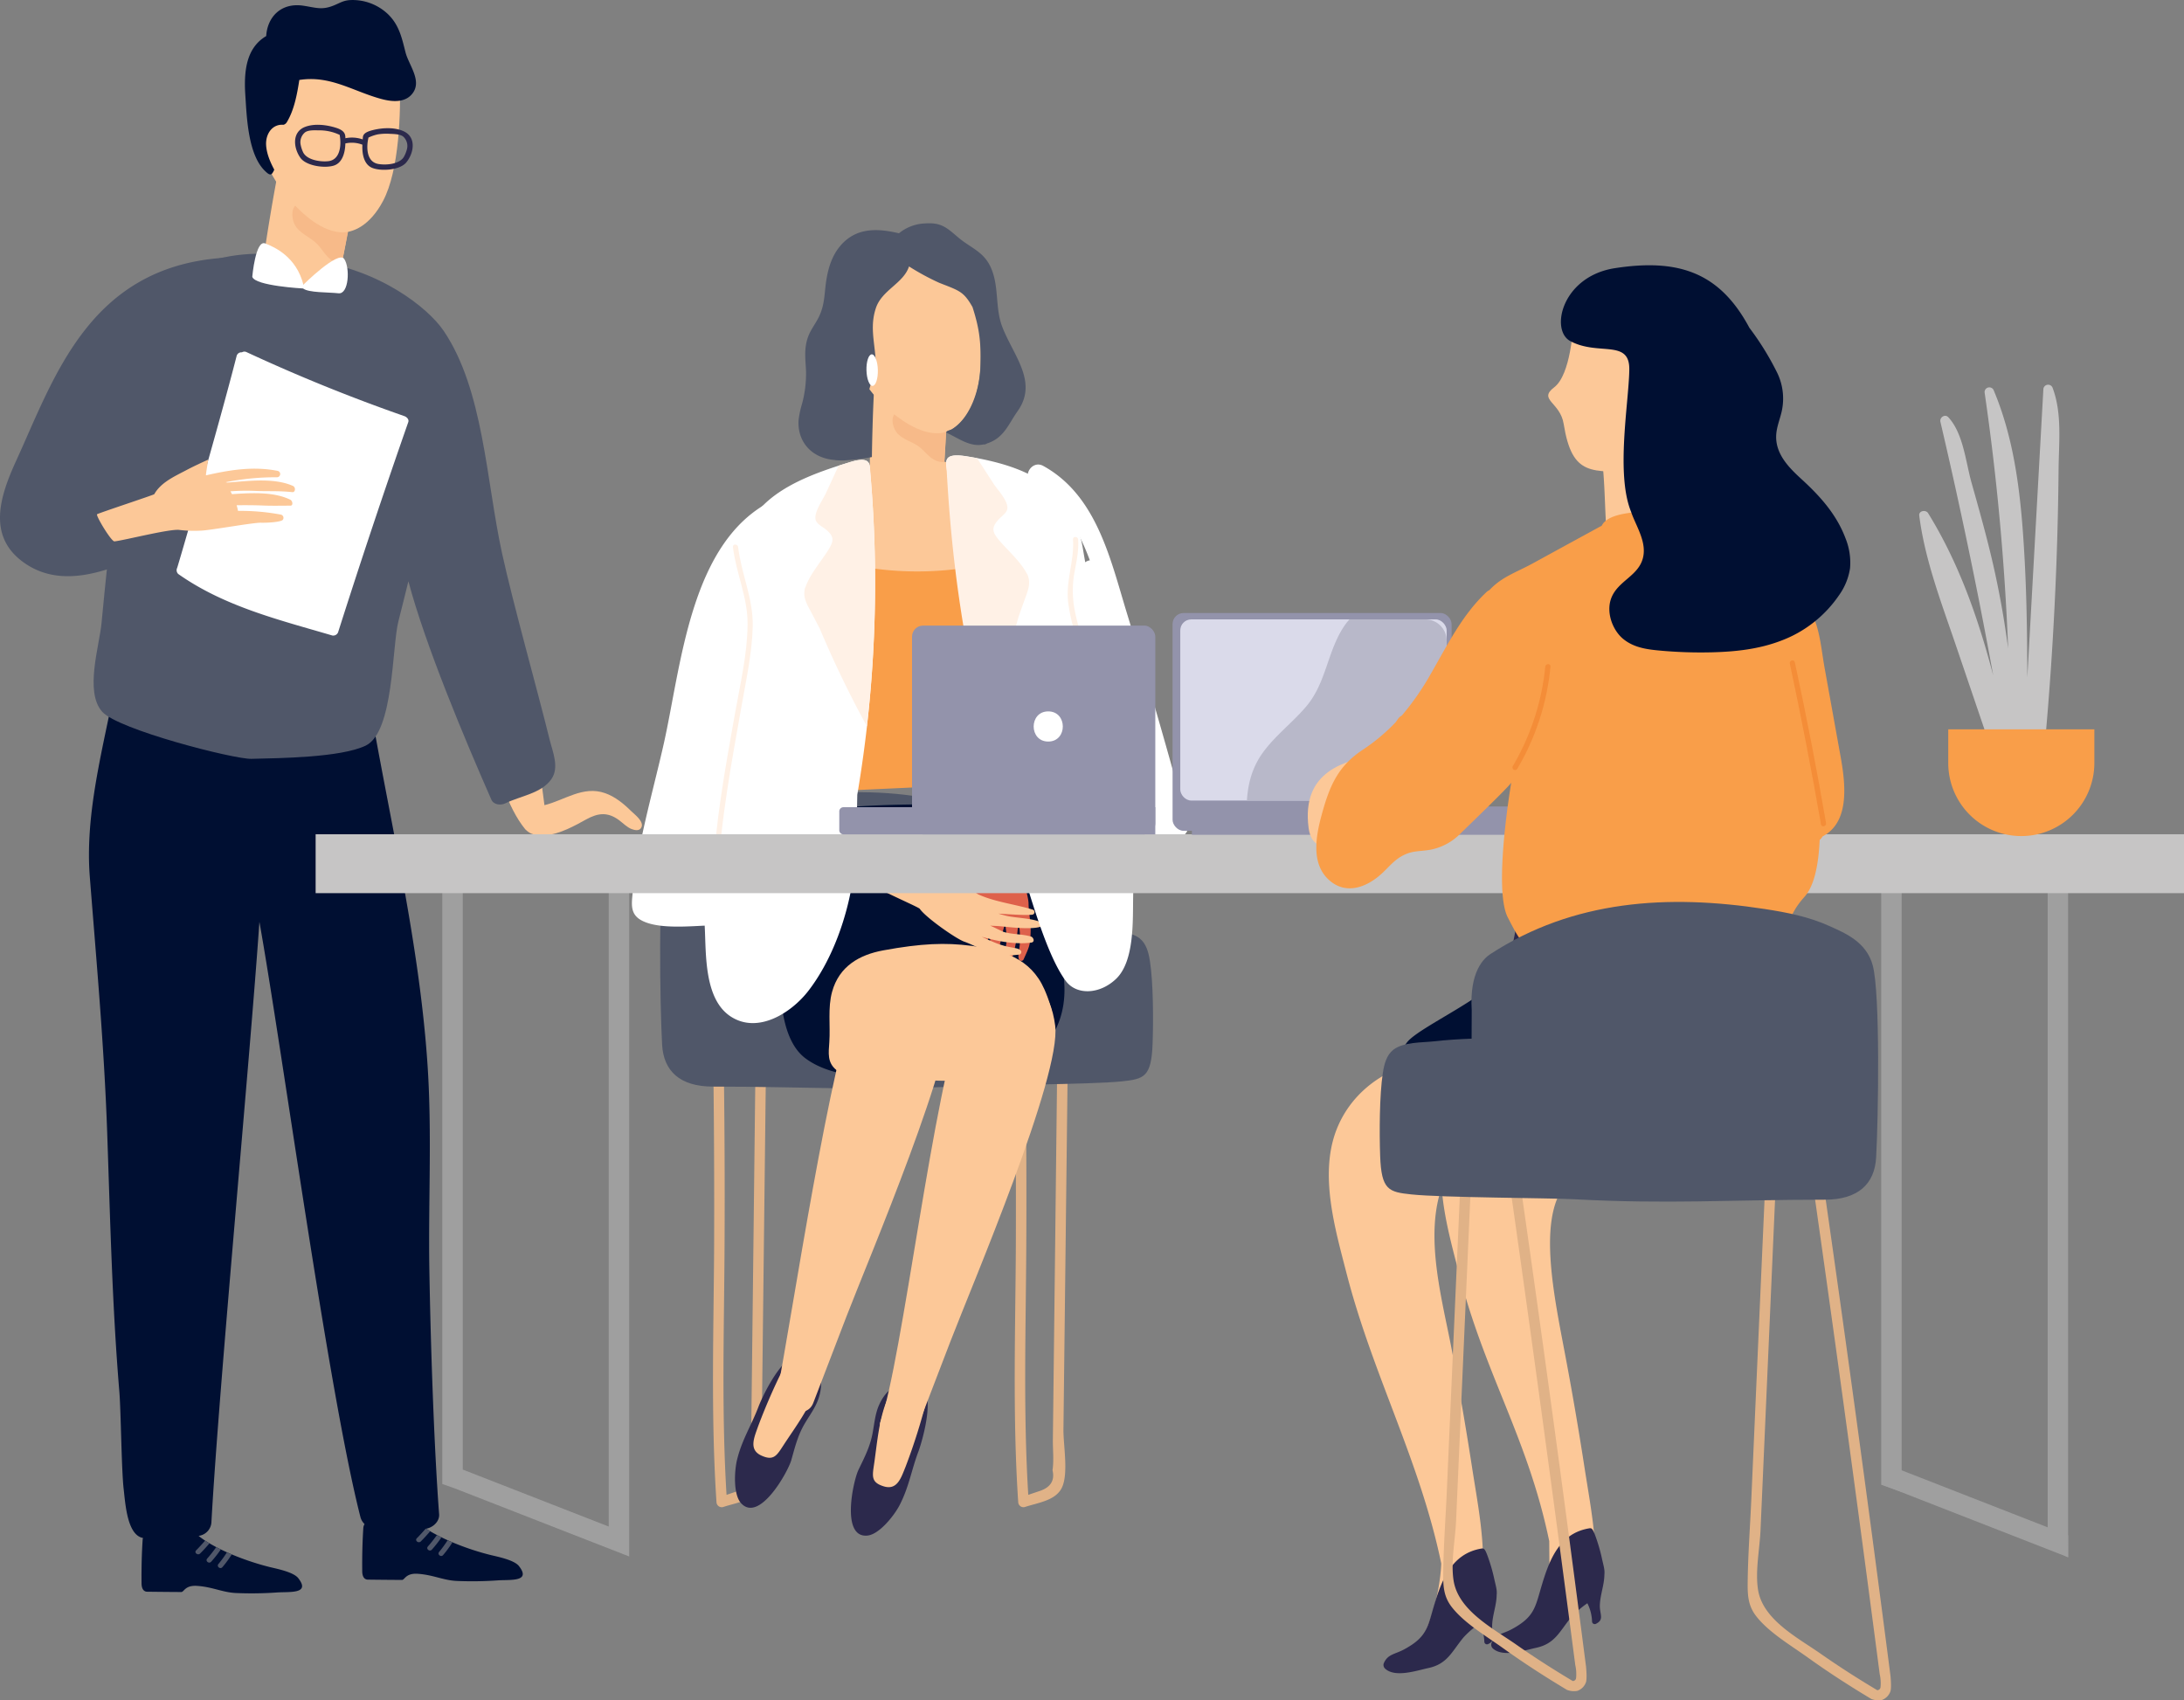 <svg id="Group_3478" data-name="Group 3478" xmlns="http://www.w3.org/2000/svg" width="807.833" height="628.966" viewBox="0 0 807.833 628.966">
  <rect x="0" y="0" width="807.833" height="628.966" fill="#808080" stroke="none"/>
  <g id="Group_3478-2" data-name="Group 3478" transform="translate(244.178 293.01)">
    <path id="Path_4231" data-name="Path 4231" d="M2644.527-1858.2q.687-58.39,1.365-116.778c.028-2.484-3.826-2.484-3.856,0q-.632,50.854-1.2,101.71-.288,24.485-.577,48.973-.152,13.184-.309,26.369c-.04,3.492.418,7.854-.131,11.3q1.389,5.834-5.112,7.823l-3.855,1.306c-1.865-30.468-.9-61-.736-91.5q.26-48.441-.821-96.879c-.058-2.458-3.875-2.467-3.826,0q.972,48.436.787,96.879c-.173,31.385-1.216,62.8.875,94.148a1.955,1.955,0,0,0,2.448,1.863c4.7-1.589,11.3-2.306,13.67-7.087,2.573-5.185.549-15.86.615-21.617Q2644.2-1829.944,2644.527-1858.2Z" transform="translate(-2606.292 2037.42)" fill="#e0b287"/>
    <path id="Path_4232" data-name="Path 4232" d="M2580.68-1858.2q.687-58.39,1.365-116.778c.028-2.484-3.825-2.484-3.856,0q-.633,50.854-1.2,101.71-.289,24.485-.575,48.973-.155,13.184-.309,26.369c-.042,3.492.416,7.854-.133,11.3q1.39,5.834-5.112,7.823L2567-1777.5c-1.865-30.468-.9-61-.735-91.5q.262-48.441-.822-96.879c-.058-2.458-3.875-2.467-3.826,0q.972,48.436.787,96.879c-.173,31.385-1.215,62.8.876,94.148a1.954,1.954,0,0,0,2.447,1.863c4.7-1.589,11.3-2.306,13.67-7.087,2.573-5.185.549-15.86.615-21.617Q2580.349-1829.944,2580.68-1858.2Z" transform="translate(-2430.837 2037.42)" fill="#e0b287"/>
    <path id="Path_4233" data-name="Path 4233" d="M2544.559-1918.042c.54,9.613,6.466,15.46,18.82,15.46,34.88,0,57.029,1.708,91.88-.175,8.691-.468,47.964-.558,59.3-1.755,8.31-.877,10.981-1.58,11.425-14.046.3-8.351.273-22.253-.979-30.369-.5-3.259-1.348-6.54-3.823-8.489-3.671-2.888-10.653-2.626-14.756-3.082-4.625-.512-9.256-.818-13.894-.984-.032-4.229-.054-7.868-.039-10.441.869-14.137-4.461-18.965-6.823-20.5-30.418-19.794-64.938-21.935-100.337-16.486-8.017,1.234-16.123,2.778-23.854,6.3-5.456,2.487-13.347,5.646-15.68,14.333C2543.014-1977.9,2543.757-1932.334,2544.559-1918.042Z" transform="translate(-2543.827 2011.494)" fill="#505769"/>
  </g>
  <path id="Path_4234" data-name="Path 4234" d="M2640.669-1890.61a1.884,1.884,0,0,1,.329.575,1.728,1.728,0,0,1,2.281.509c2.879,3.968,3.274,8.183,1.779,12.878-1.124,3.529-3.391,6.464-5.24,9.621-2.521,4.3-3.562,8.625-4.9,13.375-1.238,4.384-11.782,23.3-18.551,16.027-3.035-3.259-2.516-12.182-1.5-16.241,1.862-7.459,5.269-12.562,7.881-19.453C2624.363-1877.6,2634.076-1898.19,2640.669-1890.61Z" transform="translate(-2342.212 2393.696)" fill="#2c294c"/>
  <path id="Path_4235" data-name="Path 4235" d="M2673.168-2073.142c-30.948,14.929-34.036,61.242-40.708,90.671-4.106,18.107-9.573,36.486-11.427,55-.409,4.1-.758,7.508,3.086,9.719,6.418,3.69,19.162,2.115,26.3,1.972,4.958-.1,4.975-7.809,0-7.715-.367.007-.807.026-1.279.051l.162-.7a3.39,3.39,0,0,0,2.019-3.358q-.078-2.554-.156-5.108a3.835,3.835,0,0,0-2.573-3.494,5.288,5.288,0,0,0,.222-.976c2.376-19.376,2.519-39,6.519-58.124q.7-3.029,1.4-6.057a3.719,3.719,0,0,0-.553-3.072q2.313-18.245,4.145-36.544a3.387,3.387,0,0,0-.154-1.464c.219-.585.427-1.175.652-1.758a3.166,3.166,0,0,0-2.188-4.384c4.448-7.716,10.33-14.116,18.408-18.028C2681.484-2068.668,2677.6-2075.277,2673.168-2073.142Z" transform="translate(-2387.053 2258.073)" fill="#fff"/>
  <path id="Path_4236" data-name="Path 4236" d="M2595.6-1947.825q-10.562-39.07-22.4-77.78c-6.143-20.037-11.151-43.757-31.011-54.7-4.325-2.382-8.183,4.2-3.872,6.624,10.559,5.94,16.731,16.583,21.11,28.3a3.929,3.929,0,0,0-3.27,4.693q4.856,23.6,9.8,47.188c2.131,10.235,3.538,21.123,6.824,31.205.51,1.907,1.1,3.781,1.766,5.61a3.587,3.587,0,0,0-3.4,2.734c-.792,2.994-.853,6.853.737,9.454a3.958,3.958,0,0,0-4.831.289c-.536.454-1.068.909-1.6,1.363-2.433,2.073-.561,6.971,2.738,6.609a79.075,79.075,0,0,0,25.635-7.22A3.9,3.9,0,0,0,2595.6-1947.825Z" transform="translate(-2156.303 2252.645)" fill="#fff"/>
  <path id="Path_4237" data-name="Path 4237" d="M2627.593-1891.085a222.66,222.66,0,0,0-10.813,24.313c-1.45,4.156-3.538,8.641,1.243,10.8,4.694,2.121,5.735-.162,8.412-4.235,4.208-6.409,9.471-13.437,11.875-20.753.385-1.171-1.5-1.53-1.883-.369-.131.4-.3.79-.446,1.185.059-.288.131-.575.168-.864.108-.841-1.084-1.687-1.671-.823-.146.219-.285.441-.432.661a.991.991,0,0,0-.647-.346.973.973,0,0,0-1.069-.75.993.993,0,0,0-1.119-1.325c.07-.192.136-.4.208-.587a.964.964,0,0,0-1.719-.869c.021-.063.044-.126.065-.189.033-.1.062-.178.089-.257.348-1.051-1.383-1.589-1.816-.61-.214.482-.442.956-.661,1.435.182-.542.385-1.075.563-1.617.04-.117.07-.2.1-.274a.778.778,0,0,0-.339-.928c.14-.3.266-.6.409-.906C2628.638-1889.52,2628.154-1892.2,2627.593-1891.085Z" transform="translate(-2336.378 2394.385)" fill="#fcc898"/>
  <path id="Path_4238" data-name="Path 4238" d="M2637.615-2046.291c3.823-1.764,1.44-6.873-1.946-7.187-.271-.026-.542-.048-.811-.074a4.144,4.144,0,0,0-.845-4.253c-.166-.157-.355-.294-.53-.444a4.025,4.025,0,0,0-2.208-5.763c-.25-.088-.5-.161-.756-.249a3.9,3.9,0,0,0-1.646-4.225,3.766,3.766,0,0,0,.252-5.474c-5.552-6.511-13.233-8.21-21.555-7.511-7.042.59-17.56,1.391-22.806,6.74a7.843,7.843,0,0,0-2.423,6.2,3.884,3.884,0,0,0,.064,6.609c.369.2.753.355,1.129.537a3.716,3.716,0,0,0,1.042,3.472c.108.087.24.164.352.25a3.923,3.923,0,0,0,.323,5.364,24.84,24.84,0,0,0-6.7,3.131,3.934,3.934,0,0,0-1.473,4.916,3.2,3.2,0,0,0,2.73,3.814c.746.11,1.493.194,2.239.3a46.99,46.99,0,0,0-5.754,2.058c-3.5,1.541-1.731,7.431,1.947,7.183a3.543,3.543,0,0,0,1.88,1.01,94.792,94.792,0,0,0,50.1-2.689,3.847,3.847,0,0,0,2.6-2.844c.358-.028.729-.044,1.084-.075,4.676-.428,5-6.961.573-7.639a4.157,4.157,0,0,0,1.325-2.426C2636.416-2045.779,2637.022-2046.019,2637.615-2046.291Z" transform="translate(-2266.526 2252.046)" fill="#fcc898"/>
  <path id="Path_4239" data-name="Path 4239" d="M2614.439-1885.706a1.889,1.889,0,0,0-.628.215,1.73,1.73,0,0,0-2.047-1.128c-4.786,1.072-7.868,3.971-9.854,8.48-1.491,3.391-1.731,7.094-2.433,10.683-.956,4.9-3.035,8.826-5.169,13.275-1.972,4.108-6.572,25.265,3.313,24.292,4.433-.437,9.945-7.475,11.871-11.188,3.536-6.825,4.356-12.906,6.956-19.8C2618.064-1865.164,2624.4-1887.03,2614.439-1885.706Z" transform="translate(-2276.776 2397.887)" fill="#2c294c"/>
  <path id="Path_4240" data-name="Path 4240" d="M2667.514-1943.77c-1.362-15.824-5.6-31.679-8.538-47.281-1.119-5.937-1.23-12.73-7.421-15.494-5.437-2.428-13.263-1.635-19.081-1.9a397.415,397.415,0,0,0-52.6,1.231c-2.541-3.12-8.788-2.218-8.524,2.8.886,16.877-6.774,32.45-8.272,49.1-1.021,11.333-1.569,32.536,8.649,40.331,9.8,7.48,26.644,7.655,38.462,7.919,13.733.306,29.74.668,42.15-6.227C2663.794-1919.655,2668.618-1930.948,2667.514-1943.77Z" transform="translate(-2273.926 2306.354)" fill="#000f32"/>
  <path id="Path_4241" data-name="Path 4241" d="M2612.98-2099.064c-5.811-2.124-11.642-4.141-17.524-5.982a5.143,5.143,0,0,0-1.5-.226c-3.108-.4-6.69,2.1-6.167,6.655,1.93,16.822.354,33.542.68,50.558.145,7.615,26.129.528,26.344-2.519.822-11.635,1.654-30.641,1.709-42.33C2616.538-2095.489,2615.33-2098.2,2612.98-2099.064Z" transform="translate(-2266.799 2234.32)" fill="#fcc898"/>
  <path id="Path_4242" data-name="Path 4242" d="M2656.661-1987.512a47.189,47.189,0,0,0-7.225-2.486,4.476,4.476,0,0,0-1.582-3.709l1.925-.573c4.391-1.3,3.171-7.153-1.026-7.588-.461-.047-.922-.073-1.382-.117a3.474,3.474,0,0,0-.7-.332,3.3,3.3,0,0,0,1.023-2.856c1.114-.068,2.227-.147,3.342-.211,4.928-.29,5.014-7.681,0-7.727q-2.711-.026-5.421-.044c4.057-1.131,3.288-7.772-1.1-7.553-1.561.078-3.122.129-4.681.192a4.189,4.189,0,0,0,1.051-2.325l3.2-.3c4.872-.448,5.045-7.573,0-7.714q-7.88-.223-15.758-.381c4.626-.99,9.241-2.051,13.833-3.238,3.311-.856,3.488-5.475,1.117-7.055.52-2.238-.909-5.164-3.674-5.127l-.574.007a4.028,4.028,0,0,0-.778-5.584c.885-.335,1.752-.7,2.617-1.069.385-.163.7-.277,1-.411,4.041-1.788,1.145-8.188-2.969-7.036a119.811,119.811,0,0,1-64.669.236c-4.76-1.3-6.8,6.052-2.085,7.393a4.217,4.217,0,0,0,3.224,6.122c.475.048.95.085,1.428.133-1.7.377-3.388.772-5.075,1.211-4.193,1.093-3.35,7.632,1.026,7.576l9.878-.127-11.214,1.666c-2.689.4-3.3,3.431-2.3,5.54-2.549,1.958-1.832,6.959,2.235,6.947,2.507-.009,5.016.005,7.524.007a24.389,24.389,0,0,0-5.187,2.379c-3.426,2.129-1.765,6.842,1.947,7.188,4.6.428,9.2.773,13.794,1.07-4.257.371-8.478.769-12.639,1.24-4.5.509-5.024,6.965-.909,7.658-.1.03-.208.051-.312.081a3.619,3.619,0,0,0-2.55,2.188c-3.647.907-7.246,2.015-8.887,5.679-1.131,2.522.146,5.907,3.333,5.813,2.727-.081,5.45-.217,8.174-.378-1.645,2.251-.375,6.209,3.047,6.228.644,0,1.287-.007,1.93-.01-2.545.725-5.072,1.537-7.583,2.454-3.844,1.407-3.608,7.8,1.026,7.585l44.529-2.056c12.011-.554,25.667.614,37.145-3.528C2658.49-1981.444,2659.99-1986.054,2656.661-1987.512Z" transform="translate(-2266.868 2267.556)" fill="#f99e49"/>
  <path id="Path_4243" data-name="Path 4243" d="M2594.688-1958.322c.091-3.3-.725-7.239-.771-10.424-.044-3.119-3.937-16.229-6.356-19.455-1.018-1.357,5.83-17.133,4.868-22.509-.578-3.223-8.772,2.417-9.71,2.825,3.687-20.376-7.648,19.684-7.779,20.143-1.217,4.264-4.038,7.809-4.793,12.232a25.721,25.721,0,0,0,.336,10.957.976.976,0,0,0,1.764.255c1.227-2.222,1.668-4.781,2.732-7.134.056-.128.1-.249.159-.372a14.519,14.519,0,0,0,.519,2.3c.818,6.594-.849,14.467-.959,21.134a.969.969,0,0,0,1.819.38c1.272-2.781,2.755-9.151,3.582-12.037-.045,1.08-.08,2.16-.182,3.241-.3,3.2-2.141,9.19-1.736,12.4.091.719,1.159,1.336,1.675.593,2.158-3.1,3.634-10.462,4.447-14.09.245-1.1.65-2.363.986-3.664.012,1.012.635,5.043.612,5.585-.154,3.556-1.4,6.479-1.556,10.036-.042.933,1.425,2.224,2.131.745,2.609-5.461,3.444-12.072,3.694-18.04.4,3.709.86,6.963.391,10.7-.332,2.659-.615,3.451-.148,4.6a.949.949,0,0,0,1.669-.084C2594.208-1952.752,2594.547-1953.105,2594.688-1958.322Z" transform="translate(-2213.468 2302.886)" fill="#de614b"/>
  <path id="Path_4244" data-name="Path 4244" d="M2625.818-1957.226c-3.16-.954-6.641-2.968-9.65-4.015-2.947-1.022-14.165-8.845-16.465-12.156-.647-.93-26.61-11.6-30.936-17.268-6.043-7.912,9.412-12.88,10.473-14.067.128-.344,24.4,19.479,24.872,19.5,4.429.185,8.683-1.376,13.12-.7a25.715,25.715,0,0,1,10.294,3.769.975.975,0,0,1-.312,1.753c-2.5.467-5.063.079-7.63.348-.14.014-.269.021-.406.033a14.461,14.461,0,0,1,2.019,1.217c6,2.853,14,3.748,20.362,5.743a.969.969,0,0,1-.213,1.846c-3.04.334-9.554-.266-12.551-.388,1.039.3,2.075.6,3.133.846,3.127.722,9.4.86,12.315,2.257.653.311.9,1.519.035,1.776-3.624,1.072-11.074.156-14.773-.215-1.121-.112-2.448-.126-3.788-.219.956.33,4.586,2.192,5.107,2.339,3.425.976,6.592.708,10.015,1.684.9.255,1.663,2.052.037,2.257-6,.757-12.542-.531-18.287-2.173,3.4,1.542,6.339,3.009,10.036,3.741,2.629.521,3.469.5,4.414,1.308a.948.948,0,0,1-.6,1.558C2631.256-1955.93,2630.816-1955.719,2625.818-1957.226Z" transform="translate(-2259.496 2309.56)" fill="#fcc898"/>
  <path id="Path_4245" data-name="Path 4245" d="M2664.147-2077.06c-.236-2.678.621-6.395-7.412-3.94-12.339,3.77-27.627,8.96-35.418,19.752-8.679,12.018-11.592,28.323-13.038,42.748-1.887,18.841-2.576,37.872-3.8,56.766-1.143,17.612-2.433,35.277-1.553,52.931.5,10.067-.206,26.591,9.674,32.95,10.118,6.512,22.47-1.534,28.657-9.564,9.069-11.772,14.654-28.062,16.642-42.6,1.356-9.927,1.211-19.939,1.438-29.922A469.292,469.292,0,0,0,2664.147-2077.06Z" transform="translate(-2342.236 2251.908)" fill="#fff"/>
  <path id="Path_4246" data-name="Path 4246" d="M2613.626-1960.2c-2.267-14.586-5.2-29.076-7.008-43.734-1.606-13.006-5.87-31.029-7.963-43.911-3.828-23.555-20.9-30.88-42.542-34.5-9.231-1.544-8.246,1.627-7.863,4.942,3.707,32.06,7.666,64.19,14.163,95.822a453.705,453.705,0,0,0,12.347,47.775c4.1,12.717,10.146,35.584,17.5,45.454,3.982,5.346,12.551,5.008,18.6-.778,6.855-6.554,6.148-21.636,6.309-30.186C2617.431-1933.019,2615.726-1946.682,2613.626-1960.2Z" transform="translate(-2198.035 2251.201)" fill="#fff"/>
  <path id="Path_4247" data-name="Path 4247" d="M2637.932-2062.97c-.145-1.21-2.062-1.224-1.916,0,1.159,9.719,5.5,18.633,5.424,28.554-.084,11.078-2.759,22.3-4.694,33.172-3.6,20.22-7.319,40.463-8.221,61.025-.054,1.232,1.858,1.229,1.914,0,.991-21.621,5.047-42.86,8.8-64.127,1.694-9.6,3.847-19.39,4.1-29.164C2643.6-2043.83,2639.14-2052.9,2637.932-2062.97Z" transform="translate(-2364.915 2265.313)" fill="#fff1e6"/>
  <path id="Path_4248" data-name="Path 4248" d="M2573.343-1959.03q-8.268-26.707-16.579-53.4c-2.631-8.468-5.873-17-7.609-25.714a37.879,37.879,0,0,1-.012-14.891c.711-3.9,1.51-7.548,1.232-11.535-.086-1.217-1.991-1.228-1.907,0,.545,7.966-2.8,15.377-1.753,23.438,1.215,9.331,4.858,18.455,7.637,27.4q8.572,27.6,17.145,55.2C2571.861-1957.35,2573.708-1957.848,2573.343-1959.03Z" transform="translate(-2151.584 2264.115)" fill="#fff1e6"/>
  <path id="Path_4249" data-name="Path 4249" d="M2627.049-2077.06c-.236-2.678.621-6.395-7.412-3.94-1.4.428-2.844.879-4.305,1.349q-2.364,5.11-4.726,10.221c-1.125,2.437-4.47,6.98-3.771,9.805.376,1.521,2.512,2.547,3.6,3.416,3.426,2.736,3.192,4.414.967,7.919-2.662,4.2-6.66,8.789-8.326,13.525a2.926,2.926,0,0,0-.343,1.269c-.5,2.886,1.032,5.375,2.4,7.943,1.1,2.063,2.166,4.145,3.248,6.218a392.218,392.218,0,0,0,17.413,36.074A467.36,467.36,0,0,0,2627.049-2077.06Z" transform="translate(-2305.138 2251.908)" fill="#fff1e6"/>
  <path id="Path_4250" data-name="Path 4250" d="M2570.217-2077.529c-.143-2.685-1.512-6.244,6.786-4.94,1.448.229,2.938.472,4.453.733q3.055,4.73,6.11,9.457c1.456,2.255,5.405,6.286,5.108,9.181-.159,1.558-2.129,2.874-3.085,3.886-3.01,3.19-2.542,4.818.152,7.978,3.224,3.781,7.826,7.769,10.139,12.223a2.9,2.9,0,0,1,.518,1.21c.9,2.787-.268,5.466-1.26,8.2-.8,2.2-1.565,4.409-2.346,6.611a408.234,408.234,0,0,1-12.873,38.825C2576.052-2014.473,2571.883-2046.136,2570.217-2077.529Z" transform="translate(-2220.062 2251.201)" fill="#fff1e6"/>
  <path id="Path_4251" data-name="Path 4251" d="M2629.262-1954.43c-1.66-12.778-8.069-19.64-21.549-17.65-4.316.638-9.55,5.475-12.128,11.924-11.368,28.445-22.839,129.937-31.031,152.564-1.237,3.417,10.964,9.12,13.687,2.024l12.282-31.994C2598.487-1858.3,2631.671-1935.909,2629.262-1954.43Z" transform="translate(-2238.974 2333.736)" fill="#fcc898"/>
  <path id="Path_4252" data-name="Path 4252" d="M2651.2-1959.721c-1.662-12.781-8.071-19.642-21.549-17.653-4.316.64-9.552,5.475-12.13,11.926C2606.15-1937,2592.6-1844.3,2586.487-1812.885c-.7,3.568,10.964,9.12,13.687,2.024q6.141-16,12.284-31.994C2620.419-1863.592,2653.6-1941.2,2651.2-1959.721Z" transform="translate(-2299.349 2329.777)" fill="#fcc898"/>
  <path id="Path_4253" data-name="Path 4253" d="M2609.481-1881.429c-.091.32-.2.633-.292.949a.778.778,0,0,0-.867.472c-.033.077-.063.154-.1.231-.24.563-.439,1.1-.661,1.624.152-.5.294-1.01.453-1.514.323-1.021-1.332-1.762-1.766-.743-.033.077-.063.154-.1.231s-.058.143-.084.2a.963.963,0,0,0-1.861-.486c-.074.19-.16.388-.234.58a.992.992,0,0,0-1.715.252.975.975,0,0,0-1.3-.145.99.99,0,0,0-.713-.168c.035-.26.078-.521.112-.782.131-1.035-1.321-1.19-1.8-.487-.162.241-.3.5-.444.759.147-.395.285-.8.449-1.183.481-1.122-1.171-2.1-1.657-.969-3.037,7.078-3.737,15.829-4.82,23.419-.689,4.825-1.418,7.227,3.507,8.742,5.013,1.542,6.412-3.2,8.073-7.279a222.364,222.364,0,0,0,7.972-25.386C2611.96-1884.312,2609.826-1882.625,2609.481-1881.429Z" transform="translate(-2268.692 2400.241)" fill="#fcc898"/>
  <path id="Path_4254" data-name="Path 4254" d="M2644.674-1962.614c-5.092-11.52-15.4-14.571-27.239-16.091-9.293-1.194-18.167-.906-32.359,1.711-8.771,1.617-16.3,5.83-18.921,15.326-1.643,5.945-.6,12.535-1.021,18.61-.272,4.012-.85,7.574,2.669,10.372,3.873,3.082,10.417,2.407,14.929,2.667,7.781.449,15.575,1.087,23.368,1.236,12.44.238,27.253-2.161,37.283-10.284C2650.631-1944.939,2647.951-1955.2,2644.674-1962.614Z" transform="translate(-2258.377 2328.53)" fill="#fcc898"/>
  <g id="Group_3480" data-name="Group 3480" transform="translate(0)">
    <g id="Group_3479" data-name="Group 3479">
      <path id="Path_4255" data-name="Path 4255" d="M2760.761-1869.246c-1.551-5.859-9.508-1.82-12.952-.663a1.3,1.3,0,0,0-.8.775,1.044,1.044,0,0,0-1.105,1.248c.465,6.445,3.411,29.59,4,34.651.054.472,13.9-1.661,13.894-2.325C2763.739-1840.654,2762.107-1864.159,2760.761-1869.246Z" transform="translate(-2690.535 2408.603)" fill="#de614b"/>
      <path id="Path_4256" data-name="Path 4256" d="M2781.853-1838.1c-1.79-2.287-8.146-3.5-10.61-4.108-7.742-1.923-17.645-5.61-24.236-10.031-3.845-2.58-1.47-2.239-6.209-2.082-4.017.134-8.158-.439-12.079-.325-1.683.049-4.071-.313-4.417,2.346-.343,5.311-.461,10.629-.407,15.95-.028,3.33,1.82,3.274,2.114,3.278q6.325.081,12.592.115c1.035.007,1.337-2.585,5.868-2.269,5.839.407,9.511,2.488,14.639,2.652a134.17,134.17,0,0,0,14.962-.222C2778.57-1833.114,2786.535-1832.126,2781.853-1838.1Z" transform="translate(-2671.541 2421.832)" fill="#000f32"/>
      <path id="Path_4257" data-name="Path 4257" d="M2746.458-1850.716c.554.292,1.11.584,1.685.867a42.64,42.64,0,0,1-3.564,4.54c-.808.885-2.27-.266-1.463-1.171A51.5,51.5,0,0,0,2746.458-1850.716Zm5.732,2.708a38.842,38.842,0,0,1-3.455,4.711c-.784.912-2.246-.248-1.465-1.173a42.045,42.045,0,0,0,3.139-4.3C2751-1848.509,2751.595-1848.262,2752.189-1848.008Zm-9.847-5.112c.518.341,1.067.673,1.621,1.005-1.111,1.3-2.253,2.566-3.47,3.766-.846.834-2.32-.311-1.465-1.175C2740.177-1850.685,2741.272-1851.891,2742.342-1853.12Z" transform="translate(-2666.476 2422.985)" fill="#505769"/>
      <path id="Path_4258" data-name="Path 4258" d="M2715.51-1871.731c-1.732-5.809-9.56-1.525-12.966-.259a1.309,1.309,0,0,0-.781.8,1.041,1.041,0,0,0-1.065,1.281c.665,6.428,4.332,29.469,5.077,34.509.07.469,13.843-2.092,13.815-2.757C2719.378-1843.248,2717.013-1866.69,2715.51-1871.731Z" transform="translate(-2567.305 2406.84)" fill="#de614b"/>
      <path id="Path_4259" data-name="Path 4259" d="M2735.159-1840.657c-1.79-2.286-8.146-3.5-10.609-4.108-7.742-1.923-17.646-5.61-24.238-10.031-3.844-2.578-1.468-2.239-6.207-2.08-4.017.133-8.159-.439-12.08-.327-1.684.049-4.073-.313-4.417,2.346-.343,5.311-.463,10.628-.409,15.951-.028,3.33,1.821,3.272,2.113,3.276q6.327.083,12.592.115c1.036.007,1.337-2.584,5.87-2.269,5.838.407,9.511,2.488,14.637,2.652a134.185,134.185,0,0,0,14.962-.222C2731.875-1835.671,2739.84-1834.684,2735.159-1840.657Z" transform="translate(-2543.217 2419.92)" fill="#000f32"/>
      <path id="Path_4260" data-name="Path 4260" d="M2699.763-1853.273c.555.294,1.11.584,1.685.867a42.825,42.825,0,0,1-3.564,4.54c-.81.885-2.269-.266-1.463-1.171A51.308,51.308,0,0,0,2699.763-1853.273Zm5.732,2.708a38.757,38.757,0,0,1-3.454,4.711c-.785.912-2.246-.247-1.465-1.173a42.365,42.365,0,0,0,3.139-4.3C2704.3-1851.063,2704.9-1850.817,2705.495-1850.565Zm-9.849-5.112c.52.341,1.068.675,1.622,1.005-1.11,1.3-2.253,2.566-3.469,3.766-.848.835-2.32-.311-1.467-1.175C2693.482-1853.242,2694.576-1854.448,2695.646-1855.677Z" transform="translate(-2538.152 2421.072)" fill="#505769"/>
      <path id="Path_4261" data-name="Path 4261" d="M2820.789-1808.27c-.415-24.956.986-50.027-.625-74.95-3.183-49.29-15.955-98.687-23.578-147.5-.615-3.946-2.048-4.6-5.034-3.192-1.832-5.122-9.837-5.393-11.008.081-3.183-2.152-8.922.093-9.307,4.524-.018.2-.023.4-.04.6a6.46,6.46,0,0,0-2.509,2.928c-.19.434-.344.883-.522,1.322-3.764-1.785-8.666,1.815-8.006,6.423.19,1.341.349,2.683.533,4.026a6.776,6.776,0,0,0-5.88-.478c-1.082-3.382-6.132-4.513-9.068-2.589.009-.35.025-.7.031-1.047.128-6.305-9.331-7.183-11.277-1.447-.2.6-.392,1.21-.594,1.815.117-3.549.253-7.1.337-10.646a4.975,4.975,0,0,0-3.36-4.826c1.442-13.151-15.708-17.981-23.938-9.947a5.535,5.535,0,0,0-.521.306,4.815,4.815,0,0,0-2.941,4.307c-.564,1.811,2.614,3.08,2.792,4.679-4.208,26.36-13.174,53.742-11.08,80.353,2.479,31.5,5.314,62.785,6.421,94.378,1.122,32,1.834,64.034,4.5,95.965.591,7.089.783,28.935,1.593,36,.669,5.854,1.377,17.874,7.737,18.257,14.445.872,10.712.818,20.528-.944a5.408,5.408,0,0,0,4.218-5.257c2.83-50.695,14.382-172.473,17.736-221.779,8.4,46.968,25.543,174.114,37.429,220.411a5.779,5.779,0,0,0,5.531,4c8.007-.023,9.765.177,17.773.154,2.937-.009,5.959-2.491,5.735-5.443C2822.453-1743.522,2821.217-1782.461,2820.789-1808.27Z" transform="translate(-2661.974 2277.883)" fill="#000f32"/>
      <path id="Path_4262" data-name="Path 4262" d="M2706.526-1988.138c-2.8-2.769-5.942-5.374-9.71-6.692-8.12-2.842-14.937,2.612-22.409,4.461-1.255-10.6-3.085-21.13-4.739-31.665-1.012-6.456-2.045-14.023-10.268-10.24-8.6,3.959-8.513,11.093-5.8,18.937,3.461,10.013,6.84,23.486,13.712,31.885,2,2.028,3.688,2.246,7.445,2.2,5.326-.348,11.227-3.722,15.1-5.861,4.423-2.44,8-2.79,12.149.285,1.421,1.056,2.965,2.654,4.641,3.288,1.188.449,2.914.842,3.625-.621C2711.341-1984.34,2707.677-1987,2706.526-1988.138Z" transform="translate(-2473.023 2288.201)" fill="#fcc898"/>
      <path id="Path_4263" data-name="Path 4263" d="M2838.98-1945.739c-4.535-18.443-13.55-50.377-17.6-68.937-5.895-27.036-6.828-60.454-21.611-82.265-5.678-8.377-23.8-22.961-49.272-26.047-27.461-7.029-52.4,1.285-71.777,23.276-6.678,7.58,4.725,12.922,3.711,22.31q-1.975,18.274-3.856,36.556c-1.2,11.66-4.262,40.3-5.321,51.968-.771,8.48-6.354,25.534.246,32.884,5.972,6.648,48.741,17.575,55.176,17.413,10.352-.264,33.056-.449,42.3-4.9,10.415-5.019,9.665-36.589,12.095-46.052,1.259-4.907,2.466-9.824,3.68-14.742,6.229,23.556,20.837,58.4,30.686,80.785.864,1.961,3.523,2.176,5.182,1.358,5.635-2.78,13.272-3.611,17.018-8.94C2842.67-1935.385,2840.1-1941.2,2838.98-1945.739Z" transform="translate(-2635.691 2219.274)" fill="#505769"/>
      <path id="Path_4264" data-name="Path 4264" d="M2820.278-2124.517c-48.914,3.781-61.764,44.242-75.735,74.768-5.921,12.936-11.074,27.889,2.542,37.757s30.115,3.65,43.921-2.32c3.568-1.544,1.613-7.129-1.914-7.071l-1.986.033a3.85,3.85,0,0,0-.906-5.772c-.275-.189-.544-.325-.815-.484a3.958,3.958,0,0,0-3.358-1.406c.61-1.434,1.31-2.836,1.891-4.142a95.637,95.637,0,0,1,7.473-13.446c2.029-3.127-1.264-6.059-4.138-5.512q3.226-4.752,6.358-9.565c2.356-3.634-2.215-6.767-5.305-4.97q2.451-3.862,4.9-7.723a3.351,3.351,0,0,0-.889-4.714c.21-.313.427-.628.635-.941a3.223,3.223,0,0,0-.83-4.671q3.679-4.432,7.36-8.865c2.585-3.115-.5-7.26-3.645-6.381a4.215,4.215,0,0,0-1.482-1.044,82.492,82.492,0,0,1,27.517-14.5C2826.515-2116.815,2825.117-2124.892,2820.278-2124.517Z" transform="translate(-2738.456 2219.943)" fill="#505769"/>
      <path id="Path_4265" data-name="Path 4265" d="M2722.217-2147.047c6.524-.773,13.05-1.438,19.593-1.927a6.064,6.064,0,0,1,1.615.107c3.341.292,6.587,3.445,5.11,7.681-5.45,15.638-5.763,25.4-9.572,41.572-1.7,7.234-28.944,1.4-28.548-1.558,1.508-11.281,4.509-29.6,6.83-40.764C2717.758-2144.4,2719.576-2146.732,2722.217-2147.047Z" transform="translate(-2613.613 2201.646)" fill="#fcc898"/>
      <path id="Path_4266" data-name="Path 4266" d="M2722.994-2120.769c-2.332-2.526-5.785-3.683-7.905-6.435-2.388-3.1-2.325-10.115,3.173-8.747a1.923,1.923,0,0,1,1.3,1.068c2.369.617,5.222,3.14,7.024,4.856a1.79,1.79,0,0,1,1.213-.287c2.226.375,5.48-2.2,7.388-.209-.836,4.235-2.486,12.569-3.32,16.827a7.155,7.155,0,0,1-2.944-.829C2726.257-2115.956,2724.967-2118.631,2722.994-2120.769Z" transform="translate(-2605.454 2211.269)" fill="#f7ba89"/>
      <path id="Path_4267" data-name="Path 4267" d="M2712.712-2172.419c4.346-4.78,11.695.65,17.65.495,7.045-.184,12.655-5.066,16.434.685,4.694,4.883,9.087,9.968,9.321,17.042.434,13.043-.154,34.52-6.206,45.928-4.786,9.02-11.122,11.953-15.9,11.541-7.98-.688-15.387-8.205-19.717-13.282-2.353-2.759-6.215-8.65-7.1-11.7C2702.126-2139.215,2699.77-2158.185,2712.712-2172.419Z" transform="translate(-2608.243 2182.642)" fill="#fcc898"/>
      <path id="Path_4268" data-name="Path 4268" d="M2759.188-2159.716c-1.356-5.312-2.323-10.046-6.4-14.058a18.986,18.986,0,0,0-14.1-5.307c-2.349.142-3.52.911-5.656,1.828-4.676,2.012-6.809.99-11.6.261-8.475-1.291-13.382,4.366-13.782,11.219-7.625,4.5-8.277,13.489-7.719,21.976.536,8.153,1,21.987,7.344,27.989.947.9,1.916,1.781,2.632.783,1.916-2.669,1.031-5.965,1.428-9.083.5-3.869-1.076-3.907,1.974-8.228.486-.689,1.352-.568,1.962-1.568,2.673-4.4,3.779-10.113,4.624-15.626,11.45-1.8,19.725,4.124,30.232,7,4.087,1.119,9.267,1.614,11.936-2.442C2765.094-2149.58,2760.338-2155.212,2759.188-2159.716Z" transform="translate(-2609.182 2179.111)" fill="#000f32"/>
      <path id="Path_4269" data-name="Path 4269" d="M2732.861-2152.633c2.378.376,4.079,4.2,1.671,3.867-5.076-.7-3.823,7.181-3.1,8.781a66.58,66.58,0,0,0,3.881,7.239c1.243,2.035-1.643,4.416-2.953,2.349-2.7-4.262-6.171-9.637-6.451-14.833C2725.687-2149.4,2728.325-2153.35,2732.861-2152.633Z" transform="translate(-2627.481 2198.856)" fill="#fcc898"/>
      <path id="Path_4270" data-name="Path 4270" d="M2741.651-2138.826c-2.364,2.937-9.354,3.392-12.632,2.063-2.943-1.193-3.742-4.823-3.657-8.1,0-.136.009-.3.015-.481a10.893,10.893,0,0,0-6.3-.461c0,.108-.007.227-.01.316-.127,3.28-1.162,6.851-4.178,7.849-3.358,1.112-10.3.2-12.47-2.884-2.569-3.654-3.126-9.433,1.643-11.354,3.376-1.358,7.881-.89,11.62.3,3.421,1.089,3.384,2.669,3.41,3.848a12.1,12.1,0,0,1,6.408.435c.107-1.1-.289-2.416,3.587-3.409,3.813-.977,8.37-1.138,11.663.444C2745.387-2148.034,2744.452-2142.3,2741.651-2138.826Zm-24.645-9.927a.929.929,0,0,1,.005-.2,17.48,17.48,0,0,0-7.762-1.694c-1.51-.016-4.036-.2-5.234.866a4.68,4.68,0,0,0-1.458,4.522,11.556,11.556,0,0,0,.982,2.895c1.519,2.7,6.257,3.434,9.188,3.124C2717.2-2139.712,2717.632-2145.175,2717.007-2148.753Zm23.657.589c-1.126-1.145-3.659-1.121-5.167-1.2a20.056,20.056,0,0,0-4.489.215,16.1,16.1,0,0,0-3.374,1.168c-.857,3.53-.785,9.008,3.648,9.772,2.906.5,7.68.082,9.373-2.517a11.6,11.6,0,0,0,1.168-2.825A4.68,4.68,0,0,0,2740.664-2148.164Z" transform="translate(-2591.333 2198.863)" fill="#2c294c"/>
      <path id="Path_4271" data-name="Path 4271" d="M2761.18-2001.183q12.382-38.907,25.866-77.446c.367-1.049-.619-1.933-1.469-2.23q-29.772-10.392-58.365-23.673a1.749,1.749,0,0,0-1.7.091,1.807,1.807,0,0,0-1.968,1.383c-6.49,25.487-21.755,77.855-21.983,78.348a1.923,1.923,0,0,0,.409,2.26c17.03,12.015,37.251,16.951,56.974,22.743A1.937,1.937,0,0,0,2761.18-2001.183Z" transform="translate(-2636.031 2234.77)" fill="#fff"/>
      <path id="Path_4272" data-name="Path 4272" d="M2725.433-2061.641c-.021-.234,21.012-7.177,21.151-7.425,2.468-4.386,7.521-6.594,11.792-8.857,2.606-1.381,5.461-2.7,8.15-3.935-.012.571-1.014,5.865-.78,5.811,8.756-2.016,17.469-3.4,26.385-1.668a1.2,1.2,0,0,1-.24,2.386,93.2,93.2,0,0,0-18.939,1.848l.252.022a1.141,1.141,0,0,1,.368.1c7.828-.588,17.272-1.879,24.3,1.227,1.092.483.958,2.425-.241,2.3-4.937-.512-8.849-.264-13.235-.432a79.4,79.4,0,0,0-9.63.13c.19.339.376.69.56,1.047,7.072-.449,15.277-.982,21.559,2.045.877.423,1.171,2.22.052,2.215-2.578-.012-6.789.092-9.92-.042-3.326-.141-6.648-.151-9.972-.107a17.571,17.571,0,0,1,.516,2.089,79.975,79.975,0,0,1,15.752,1.356,1.219,1.219,0,0,1,.843,1.907c-.585.855-5.592,1.177-8.087,1.108-2.9-.078-19.283,2.9-22.276,2.927a45.29,45.29,0,0,1-7.874-.252c-3.44-.53-20.612,3.891-24.054,4.225C2730.7-2051.5,2724.881-2061.18,2725.433-2061.641Z" transform="translate(-2689.523 2251.866)" fill="#fcc898"/>
    </g>
    <path id="Path_4273" data-name="Path 4273" d="M2733.121-2112.294s12.913-12.818,15.115-9.518,1.692,13.115-2.117,12.693-11.084-.17-13.116-1.778c0,0-17.771-.93-18.787-4.316,0,0,1.186-13.708,4.74-12.354S2730.535-2122.574,2733.121-2112.294Z" transform="translate(-2620.902 2217.601)" fill="#fff"/>
  </g>
  <g id="Group_3481" data-name="Group 3481" transform="translate(116.75 308.582)">
    <path id="Path_4274" data-name="Path 4274" d="M2357.769-1737.5l-7.563-3.834v-258.116h7.563Z" transform="translate(-1709.556 2004.935)" fill="#9f9f9f"/>
    <path id="Path_4275" data-name="Path 4275" d="M2392.984-1759.532l-7.563-2.659v-240.094h7.563Z" transform="translate(-1806.334 2002.813)" fill="#9f9f9f"/>
    <path id="Path_4276" data-name="Path 4276" d="M2350.2-1861.791l2.739-7.05,65.342,25.515.017,8.12Z" transform="translate(-1770.065 2102.642)" fill="#9f9f9f"/>
    <path id="Path_4277" data-name="Path 4277" d="M2723.791-1735.539c.018,0,0-8.122,0-8.122v-253.829h-7.564v250.877l-54-21.084v-234.75h-7.564v240.093l4.576,1.61,64.493,25.176Z" transform="translate(-2607.813 2002.691)" fill="#9f9f9f"/>
    <rect id="Rectangle_2607" data-name="Rectangle 2607" width="691.083" height="21.789" transform="translate(0 0)" fill="#c6c5c5"/>
  </g>
  <g id="Group_3484" data-name="Group 3484" transform="translate(433.716 120.75)">
    <rect id="Rectangle_2608" data-name="Rectangle 2608" width="103.204" height="80.555" rx="4.069" transform="translate(0 106.003)" fill="#9393ab"/>
    <rect id="Rectangle_2609" data-name="Rectangle 2609" width="98.533" height="67.011" rx="4.069" transform="translate(2.851 108.356)" fill="#dadaea"/>
    <path id="Rectangle_2610" data-name="Rectangle 2610" d="M0,0H139.795a1.545,1.545,0,0,1,1.545,1.545V8.931a1.545,1.545,0,0,1-1.545,1.545H0a0,0,0,0,1,0,0V0A0,0,0,0,1,0,0Z" transform="translate(7.146 177.569)" fill="#9393ab"/>
    <path id="Path_4278" data-name="Path 4278" d="M2547.694-1981.041a7.893,7.893,0,0,0,7.895-7.893v-51.222a7.894,7.894,0,0,0-7.895-7.894h-28.06c-.48.566-.972,1.12-1.412,1.73-6.7,9.253-6.929,21.3-14.4,30.26-5.136,6.16-11.749,10.973-16.409,17.556-3.86,5.451-5.3,11.3-5.717,17.463Z" transform="translate(-2454.204 2156.406)" fill="#b8b8c9"/>
    <g id="Group_3482" data-name="Group 3482" transform="translate(50.012)">
      <path id="Path_4279" data-name="Path 4279" d="M2518.241-2011.157c.905-.29,1.823-.559,2.761-.778,4.841-1.129,2.788-8.517-2.048-7.438-10.569,2.358-27.274,5.681-24.516,27.062,2.1,16.277,25.139.114,28.141-8.968C2524.069-2005.782,2522.041-2009.767,2518.241-2011.157Z" transform="translate(-2494.135 2177.78)" fill="#fcc898"/>
      <path id="Path_4280" data-name="Path 4280" d="M2526.982-1804.552q-3.359-21.777-7.482-43.428c-4.8-25.213-15.222-58.666,8.679-77.56,4.9-3.876-2.012-10.7-6.866-6.868-.348.274-.673.561-1.009.841a4.991,4.991,0,0,0-4.4-3.762c.49-1.811,1-3.62,1.552-5.424,1.151-3.744-2.491-6.641-5.845-5.961a4.685,4.685,0,0,0-.161-1.708c.346-3.033-2.094-6.542-6-5.591-12.885,3.134-23.847,12.093-28.66,24.611-6.363,16.548-.469,36.574,3.75,52.971,9.683,37.628,27.145,69.256,35.037,107.366,0,.109-.306,16.184-8.573,30.593-2.417,4.213,23.606-22.576,23.823-25.477C2531.844-1777.5,2529.042-1791.2,2526.982-1804.552Z" transform="translate(-2466.207 2226.638)" fill="#fcc898"/>
      <path id="Path_4281" data-name="Path 4281" d="M2503.192-1804.552q-3.359-21.777-7.482-43.428c-4.8-25.213-11.221-56.985,5.927-65.713,5.569-2.835.741-22.545-4.113-18.715-.348.274-.673.561-1.009.841a4.99,4.99,0,0,0-4.4-3.762c.49-1.811,1-3.62,1.552-5.424,1.151-3.744-2.489-6.641-5.845-5.961a4.674,4.674,0,0,0-.161-1.708c.346-3.033-2.094-6.542-6-5.591-12.885,3.134-23.848,12.093-28.66,24.611-6.363,16.548-.469,36.574,3.75,52.971,9.683,37.628,25.5,61.012,33.394,99.122,0,.432.08,13.259.2,13.738l.623,2.41c1.159,4.487,15.777,1.079,16.067-2.788C2508.055-1777.5,2505.252-1791.2,2503.192-1804.552Z" transform="translate(-2400.83 2226.638)" fill="#fcc898"/>
      <path id="Path_4282" data-name="Path 4282" d="M2513.056-1958.574c-3.98-5.8-2.458-2.44-4.477-9.2-2.271-7.592,1.168-16.264.747-24.059-.289-5.316-8.092-5.769-8.382-.769-.049-.012-.1-.031-.145-.042.112-.49.224-.978.338-1.467,1.148-4.975-5.082-7.4-7.508-3.641a4.146,4.146,0,0,0-6.686.489q-1.66,2.517-3.106,5.131.852-2.615,1.752-5.216c1.575-4.552-5.424-7.979-7.6-3.554-1.792,3.635-3.435,7.323-4.968,11.052a4.2,4.2,0,0,0-6.167-3.124c-.046-.376-.066-.746-.147-1.126-.612-2.917-4.764-4.327-6.87-2.37-1.1-3.2-6.507-3.891-8.124.2-1.12,2.841-2.185,5.7-3.216,8.571.085-.5.176-1,.259-1.5.872-5.339-6.239-7.968-8.052-2.53l-1.794,5.377a3.982,3.982,0,0,0-2.934-2.778c-1.412-2.662-5.548-3.732-7.282-.425q-1.072,2.045-2.038,4.124a4.089,4.089,0,0,0-2.383,1.68c-.133.2-.243.423-.374.627l-1.663-2.434c-2.182-3.192-7.9-2.732-7.856,1.948.011,1.1.006,2.19-.009,3.271a3.782,3.782,0,0,0-.03,1.287,77.911,77.911,0,0,1-3.664,23.208,145.369,145.369,0,0,0-5.608,20.685c-2.126,12.28-3.568,27.628,1.194,39.472,10.045,24.989,47.887,26.653,69.63,24.365,12.443-1.309,43.542-5.931,48.678-34.331C2527.316-1920.84,2521.983-1945.571,2513.056-1958.574Z" transform="translate(-2336.487 2190.143)" fill="#2c294c"/>
      <path id="Path_4283" data-name="Path 4283" d="M2444.753-2110.036s-.808,17.791-6.954,22.48,2.175,5.431,3.477,13.584c3.153,19.732,10.433,17.467,27.414,17.629S2482.922-2099.686,2444.753-2110.036Z" transform="translate(-2346.619 2110.036)" fill="#fcc898"/>
      <path id="Path_4284" data-name="Path 4284" d="M2458.652-2087.423c-6.548-1.727-13.114-3.342-19.722-4.779a6.341,6.341,0,0,0-1.664-.123c-3.451-.182-7.216,2.572-6.317,7.108,3.319,16.741,2.239,26.755,3.805,43.8.7,7.627,29.342,5.577,29.363,2.507.079-11.732-.354-30.858-1.122-42.587C2462.825-2084.086,2461.3-2086.724,2458.652-2087.423Z" transform="translate(-2323.803 2123.278)" fill="#fcc898"/>
      <path id="Path_4285" data-name="Path 4285" d="M2591.542-1979.721q-2.986-16.582-5.979-33.167c-1.283-7.109-1.711-14.62-5.138-20.916a23.291,23.291,0,0,0-7.641-11.548c-10.025-8.508-23.043-14.465-34.972-20.663a7.082,7.082,0,0,0-1.923-3.475c-2.709-2.388-7.917-1.472-11.155-1.326-4.648.206-18.894-.261-21.587,5.345q-12.555,6.857-25.1,13.726c-6.861,3.762-11.725,5.089-16.477,10.121a4.111,4.111,0,0,0-1.03.692c-9.037,8.44-14.551,19.737-20.655,30.308a98.049,98.049,0,0,1-10.717,15.415,3.937,3.937,0,0,0-1.395,1.222q-.414.595-.827,1.187a69.515,69.515,0,0,1-12.247,10.256c-8.989,5.927-12.158,13.165-15,23.459-2.215,8.015-4.413,18.717,2.833,24.926,6.17,5.288,13.623,2.44,19.045-2.442,3.29-2.963,5.236-5.979,9.845-7.658,2.884-1.051,6.222-.778,9.181-1.521a21.082,21.082,0,0,0,10.181-5.711c1.493-1.512,17.73-17.073,18.871-18.906.005.045-6.716,39.213-1.293,49.786,4.813,9.382,7.029,13.658,17.439,14.974,15.588,1.972,64.594,1.11,81.082-.587,10.779-1.11-1.188-8.1,11.2-21.9,3.667-4.086,5.215-11.7,5.669-21.107a3.942,3.942,0,0,0,1.029-1.269C2594.443-1955.542,2593.579-1968.421,2591.542-1979.721Z" transform="translate(-2394.4 2139.156)" fill="#f99e49"/>
      <path id="Path_4286" data-name="Path 4286" d="M2520.618-1892.052c-28.773-1.939-39.737-2.381-58.042-3.364-11.015-.593-29.006,1.1-32.385-12.5-1.753-7.062-2.117-15.684-2.3-22.944-.147-5.9.9-11.174,4.555-15.957,4.405-5.774,32.271-17.755,36.313-26.922,0,0,20.963-2.582,13.39,3.958-.3.255-.6.507-.9.762a7.978,7.978,0,0,1,4.961,11.466,127.209,127.209,0,0,1-10.025,15.787c.163,0,.318-.025.479-.025,6.286-.012,10.988,8.933,5.524,13.334-.437.351-.886.685-1.325,1.035,10.128-.675,20.264-2,29.859-3.421,10.624-1.57,25.877-3.566,29.667,10.034C2544.521-1905.972,2531.907-1891.291,2520.618-1892.052Zm-2.176-24.286c-.643.082-1.283.188-1.924.28a8.534,8.534,0,0,1-.537,2.823,20.161,20.161,0,0,0,3.554-1.18C2524.123-1916.537,2522.579-1916.868,2518.441-1916.338Z" transform="translate(-2395.739 2211.625)" fill="#000f32"/>
      <path id="Path_4287" data-name="Path 4287" d="M2512.969-1834.333c.169-1.7-.187-2.776-.872-5.767a62.942,62.942,0,0,0-2.715-9.2c-.93-2.37-1.269-2.269-2.381-2.066-10.508,1.921-14.27,11.3-17.07,20.579-2.572,8.515-2.643,12.039-11.221,16.67-3.409,1.841-6.078,1.708-7.527,5.2a1.891,1.891,0,0,0,.5,1.893c3.727,3.44,11.513.773,16.046-.212,7.085-1.54,8.623-6.074,12.985-11.336a35.2,35.2,0,0,1,5.957-5.143,16.142,16.142,0,0,1,1.736,6.748.985.985,0,0,0,1.465.841c3.143-1.54,1.318-3.55,1.416-6.824C2511.408-1826.874,2512.936-1830.478,2512.969-1834.333Z" transform="translate(-2443.099 2303.477)" fill="#2c294c"/>
      <path id="Path_4288" data-name="Path 4288" d="M2490.177-1838.612c.168-1.7-.187-2.778-.872-5.767a62.833,62.833,0,0,0-2.715-9.2c-.93-2.372-1.27-2.269-2.381-2.066-10.508,1.921-14.27,11.3-17.07,20.578-2.571,8.515-2.643,12.039-11.221,16.67-3.409,1.839-6.078,1.708-7.528,5.2a1.894,1.894,0,0,0,.5,1.893c3.727,3.44,11.513.772,16.046-.214,7.085-1.54,8.624-6.074,12.985-11.334a35.132,35.132,0,0,1,5.958-5.143,16.124,16.124,0,0,1,1.734,6.748.986.986,0,0,0,1.467.841c3.143-1.542,1.318-3.552,1.416-6.825C2488.616-1831.152,2490.142-1834.759,2490.177-1838.612Z" transform="translate(-2380.462 2300.276)" fill="#2c294c"/>
      <path id="Path_4289" data-name="Path 4289" d="M2471.885-2037.653a90.243,90.243,0,0,1-12.017,36.806.966.966,0,0,0,1.668.973,91.065,91.065,0,0,0,12.271-37.78C2473.927-2038.887,2472.01-2038.873,2471.885-2037.653Z" transform="translate(-2384.037 2163.497)" fill="#f48d38"/>
      <path id="Path_4290" data-name="Path 4290" d="M2403.29-2038.688c-.262-1.208-2.11-.7-1.853.51q6.321,29.635,11.532,59.484c.215,1.225,2.075.7,1.865-.516Q2409.7-2009.065,2403.29-2038.688Z" transform="translate(-2223.132 2162.896)" fill="#f48d38"/>
    </g>
    <g id="Group_3483" data-name="Group 3483" transform="translate(76.629 212.872)">
      <path id="Path_4291" data-name="Path 4291" d="M2504.911-1740.775q-12.833-99.563-27.242-198.922c-.36-2.463-4.091-1.411-3.74,1.031q14.139,98.6,27.01,197.372a15.261,15.261,0,0,1,.3,4.837,1.239,1.239,0,0,1-1.227,1.094c-7.1-4.246-14.069-8.685-20.841-13.434-8.456-5.926-21.469-12.574-23.236-23.7-1.094-6.889.609-15.083.916-22.07q.587-13.349,1.173-26.7,2.266-51.491,4.528-102.982c.108-2.5-3.773-2.493-3.885,0q-2.627,59.119-5.219,118.238c-.448,10.155-1.224,20.353-1.346,30.515-.058,4.745.059,8.744,3.085,12.677,4.661,6.056,12.91,10.889,19.066,15.31,7.63,5.48,15.514,10.564,23.57,15.392a7.1,7.1,0,0,0,3.887.388,5.214,5.214,0,0,0,3.209-3.272C2505.358-1736.535,2504.923-1740.69,2504.911-1740.775Z" transform="translate(-2428.611 2023.544)" fill="#e0b287"/>
      <path id="Path_4292" data-name="Path 4292" d="M2440.492-1738.841q-12.835-99.563-27.242-198.922c-.362-2.463-4.09-1.412-3.741,1.031q14.138,98.6,27.012,197.373a15.145,15.145,0,0,1,.3,4.837,1.24,1.24,0,0,1-1.225,1.094c-7.1-4.248-14.069-8.685-20.843-13.434-8.453-5.928-21.468-12.574-23.234-23.7-1.094-6.89.607-15.083.915-22.07q.587-13.349,1.175-26.7,2.266-51.491,4.528-102.982c.108-2.5-3.775-2.493-3.885,0q-2.63,59.119-5.221,118.24c-.448,10.153-1.224,20.351-1.345,30.513-.058,4.746.058,8.746,3.083,12.677,4.66,6.057,12.91,10.889,19.068,15.312,7.629,5.48,15.513,10.564,23.57,15.39a7.1,7.1,0,0,0,3.888.39,5.221,5.221,0,0,0,3.208-3.272C2440.94-1734.6,2440.5-1738.756,2440.492-1738.841Z" transform="translate(-2251.585 2024.991)" fill="#e0b287"/>
      <path id="Path_4293" data-name="Path 4293" d="M2572.759-1964.784c-2.358-8.782-10.339-11.978-15.855-14.492-7.819-3.566-16.014-5.127-24.122-6.375-35.8-5.508-70.7-3.344-101.461,16.672-2.386,1.554-7.775,6.435-6.9,20.731.014,2.6-.009,6.283-.04,10.558-4.69.168-9.372.477-14.05,1-4.148.46-11.209.194-14.92,3.115-2.505,1.97-3.358,5.288-3.866,8.583-1.264,8.208-1.292,22.266-.99,30.711.45,12.6,3.15,13.314,11.553,14.2,11.462,1.211,51.176,1.3,59.964,1.776,35.243,1.9,57.64.177,92.909.177,12.492,0,18.484-5.914,19.03-15.633C2574.826-1908.218,2575.578-1954.289,2572.759-1964.784Z" transform="translate(-2390.398 1988.263)" fill="#505769"/>
    </g>
  </g>
  <g id="Group_3485" data-name="Group 3485" transform="translate(310.437 231.403)">
    <rect id="Rectangle_2611" data-name="Rectangle 2611" width="89.979" height="77.221" rx="4.069" transform="translate(26.914 0)" fill="#9393ab"/>
    <path id="Rectangle_2612" data-name="Rectangle 2612" d="M1.545,0H116.892a0,0,0,0,1,0,0V10.043a0,0,0,0,1,0,0H1.545A1.545,1.545,0,0,1,0,8.5V1.545A1.545,1.545,0,0,1,1.545,0Z" transform="translate(0 67.179)" fill="#9393ab"/>
    <path id="Path_4294" data-name="Path 4294" d="M2568.309-2028.583c-7.179,0-7.191,11.156,0,11.156S2575.5-2028.583,2568.309-2028.583Z" transform="translate(-2491.017 2060.318)" fill="#fff"/>
  </g>
  <g id="Group_3486" data-name="Group 3486" transform="translate(295.345 82.586)">
    <path id="Path_4295" data-name="Path 4295" d="M2603.509-2093.644a10.215,10.215,0,0,1,3.874-2.526c3.676-2.358,8.606-2.524,12.092.7a9.165,9.165,0,0,1,1.822,2.355,5.418,5.418,0,0,1,5.258,5c.416,4.893-.04,10.077-3.874,13.6-3.968,3.65-14.443,4.584-19.512,4.956C2589.6-2068.557,2597.292-2087.429,2603.509-2093.644Z" transform="translate(-2586.093 2157.266)" fill="#505769"/>
    <path id="Path_4296" data-name="Path 4296" d="M2591.18-2100.83c5.908-1.533,11.831-2.967,17.792-4.238a5.718,5.718,0,0,1,1.5-.1,5.327,5.327,0,0,1,5.667,6.428c-3.052,15.076-2.113,24.1-3.587,39.462-.659,6.872-26.462,4.923-26.469,2.155-.03-10.572.43-27.807,1.164-38.376A5.724,5.724,0,0,1,2591.18-2100.83Z" transform="translate(-2558.981 2151.833)" fill="#fcc898"/>
    <path id="Path_4297" data-name="Path 4297" d="M2597.547-2078.694c-2.463-2.031-5.787-2.663-8.083-4.928-2.589-2.556-3.412-9.017,1.82-8.45a1.783,1.783,0,0,1,1.33.82c2.257.271,5.2,2.232,7.074,3.587a1.66,1.66,0,0,1,1.081-.416c2.094.064,4.767-2.717,6.772-1.122-.236,4-.708,11.88-.941,15.9a6.658,6.658,0,0,1-2.814-.394C2601.155-2074.675,2599.63-2076.974,2597.547-2078.694Z" transform="translate(-2552.614 2161.613)" fill="#f7ba89"/>
    <path id="Path_4298" data-name="Path 4298" d="M2586.157-2123.527c3.4-4.945,10.845-.872,16.308-1.764,6.459-1.054,11.01-6.253,15.21-1.435,4.933,3.9,9.615,8.032,10.719,14.514,2.039,11.95,4.2,31.789.059,43.049-3.27,8.905-8.733,12.4-13.179,12.619-7.429.369-15.192-5.618-19.814-9.747-2.512-2.243-6.805-7.18-8-9.877C2580.587-2091.64,2576.036-2108.8,2586.157-2123.527Z" transform="translate(-2563.342 2134.208)" fill="#fcc898"/>
    <path id="Path_4299" data-name="Path 4299" d="M2604.587-2103.751c.615-3.8,5.313-3.1,6.748-.252.437.869-.687,1.484-1.333,1.007.1.23.208.458.314.669a29.876,29.876,0,0,1,2.273,5.327.944.944,0,0,1-.474,1.093.63.63,0,0,1-.035.084c.124.113.243.223.35.325.579.545.308,1.75-.645,1.573C2607.71-2094.682,2603.911-2099.568,2604.587-2103.751Z" transform="translate(-2587.663 2150.941)" fill="#de614b"/>
    <path id="Path_4300" data-name="Path 4300" d="M2570.808-2058.836a33.319,33.319,0,0,1,1.245-6.048,42.806,42.806,0,0,0,1.531-12.314c-.194-4.375-.811-8.143.692-12.473.978-2.814,2.787-4.945,4.063-7.574,2.306-4.751,1.967-8.8,2.786-13.789.745-4.517,2.1-8.856,5.087-12.418,5.82-6.937,13.824-6.6,21.743-4.71a16.134,16.134,0,0,1,9.59-3.645c6.028-.437,8.009,1.5,12.314,5.164,4.592,3.909,9.354,5.16,12.053,11.079,3.19,7,1.516,14.894,4.262,22.016,4.127,10.7,13.346,20.356,5.678,31.169-3.37,4.754-4.885,9.583-10.756,11.765-.124.045-.248.066-.373.108-.25.124-.5.254-.757.362a1.322,1.322,0,0,1-.753.08c-4.73,1.059-8.851-2.033-13.216-4.122-1.531-.733,1.03-1.177,1.53-1.484,7.174-4.434,10.368-15.462,10.569-23.064.232-8.841-.254-13.8-2.94-22.154-3.311-5.8-4.8-6.005-12.321-8.964a90.53,90.53,0,0,1-11.149-6.047c-2.1,6.323-10.029,8.687-12.264,15.4-2.165,6.507-.625,11.885-.14,18.437.339,4.585-1.312,7.851-2.444,12.189-1.86,7.139,2.538,17.03-3.393,22.9-2.823,2.792-6.447,3.009-10.044,2.584C2575.593-2045.311,2570.434-2051.025,2570.808-2058.836Z" transform="translate(-2570.789 2131.868)" fill="#505769"/>
  </g>
  <path id="Path_4301" data-name="Path 4301" d="M2606.269-2098.349c.079,3.224-.8,5.862-1.961,5.889s-2.171-2.561-2.252-5.784.8-5.861,1.962-5.889S2606.188-2101.573,2606.269-2098.349Z" transform="translate(-2281.563 2235.201)" fill="#fff"/>
  <path id="Path_4302" data-name="Path 4302" d="M2416.264-2121.912c23.709-3.652,38.816,1.673,49.721,22.049a103.628,103.628,0,0,1,10.312,16.7,21.857,21.857,0,0,1,1.708,13.944c-.652,3.1-1.98,6.019-2.108,9.225-.273,6.895,4.826,11.96,9.267,16.028,6.491,5.95,12.875,12.726,16.325,21.841a23.982,23.982,0,0,1,1.724,11.261,23.106,23.106,0,0,1-4.115,10,45.024,45.024,0,0,1-21.525,16.8c-8.2,3.12-16.827,4.024-25.391,4.244a165.451,165.451,0,0,1-19.846-.689c-4.576-.435-9.348-1.152-13.158-4.372s-6.255-9.705-4.3-14.926c2.421-6.482,10.145-8.192,11.77-15.056,1.259-5.319-1.862-10.489-3.871-15.432-.2-.505-.382-1.019-.56-1.535-5.712-14.076-.8-40.486-.648-52.579.141-11.41-11.5-4.942-21.855-10.548C2392.209-2099.021,2396.668-2118.893,2416.264-2121.912Z" transform="translate(-1818.913 2221.103)" fill="#000f32"/>
  <path id="Path_4303" data-name="Path 4303" d="M2355.338-2050.188c11.488,18.6,18.585,39.051,24.083,60.005q-2.459-13.444-5.092-26.86-6.632-33.587-14.439-66.922c-.379-1.63,1.687-3.046,2.93-1.7,5.551,5.982,6.429,16.583,8.578,24.2,3.176,11.273,6.349,22.542,8.817,34q2.921,13.567,4.723,27.316a900.968,900.968,0,0,0-8.664-94.426,1.754,1.754,0,0,1,3.379-.931c8.256,19.654,10.259,41.529,11.394,62.633.776,14.469.946,28.99.986,43.507q2.958-53.316,5.935-106.634a1.765,1.765,0,0,1,3.449-.466c3.528,9.418,2.269,20.174,2.178,30.048q-.16,17.81-.829,35.609-1.334,35.6-4.711,71.074a1.822,1.822,0,0,1-1.8,1.652c-.224,2.367-.432,4.736-.664,7.1a1.873,1.873,0,0,1-2.271,1.619q-.178,3.131-.351,6.262c-.127,2.237-3.62,2.255-3.5,0q.354-6.55.723-13.1a1.841,1.841,0,0,1-.687.667q-.21,2.137-.418,4.274a1.836,1.836,0,0,1-2.185,1.638c.075.222.15.444.227.668.729,2.148-2.666,3.07-3.393.935q-9.117-26.762-18.211-53.527c-5.306-15.6-11.372-31.323-13.467-47.746C2351.833-2051.136,2354.5-2051.54,2355.338-2050.188Zm34.729,92.369a2,2,0,0,1,.2.365q.047-.883.1-1.767a1.83,1.83,0,0,1-1.236-.442l0,.276A13.65,13.65,0,0,0,2390.068-1957.819Zm-4.474,4.313q.008-2.082.019-4.167a1.828,1.828,0,0,1-1.4.115Q2384.9-1955.532,2385.594-1953.507Z" transform="translate(-1642.155 2240.006)" fill="#c6c5c5"/>
  <path id="Path_4304" data-name="Path 4304" d="M2371.672-1985.306a27.023,27.023,0,0,0,27.022-27.022v-12.455H2344.65v12.455A27.022,27.022,0,0,0,2371.672-1985.306Z" transform="translate(-1624.02 2294.564)" fill="#f99e49"/>
</svg>
